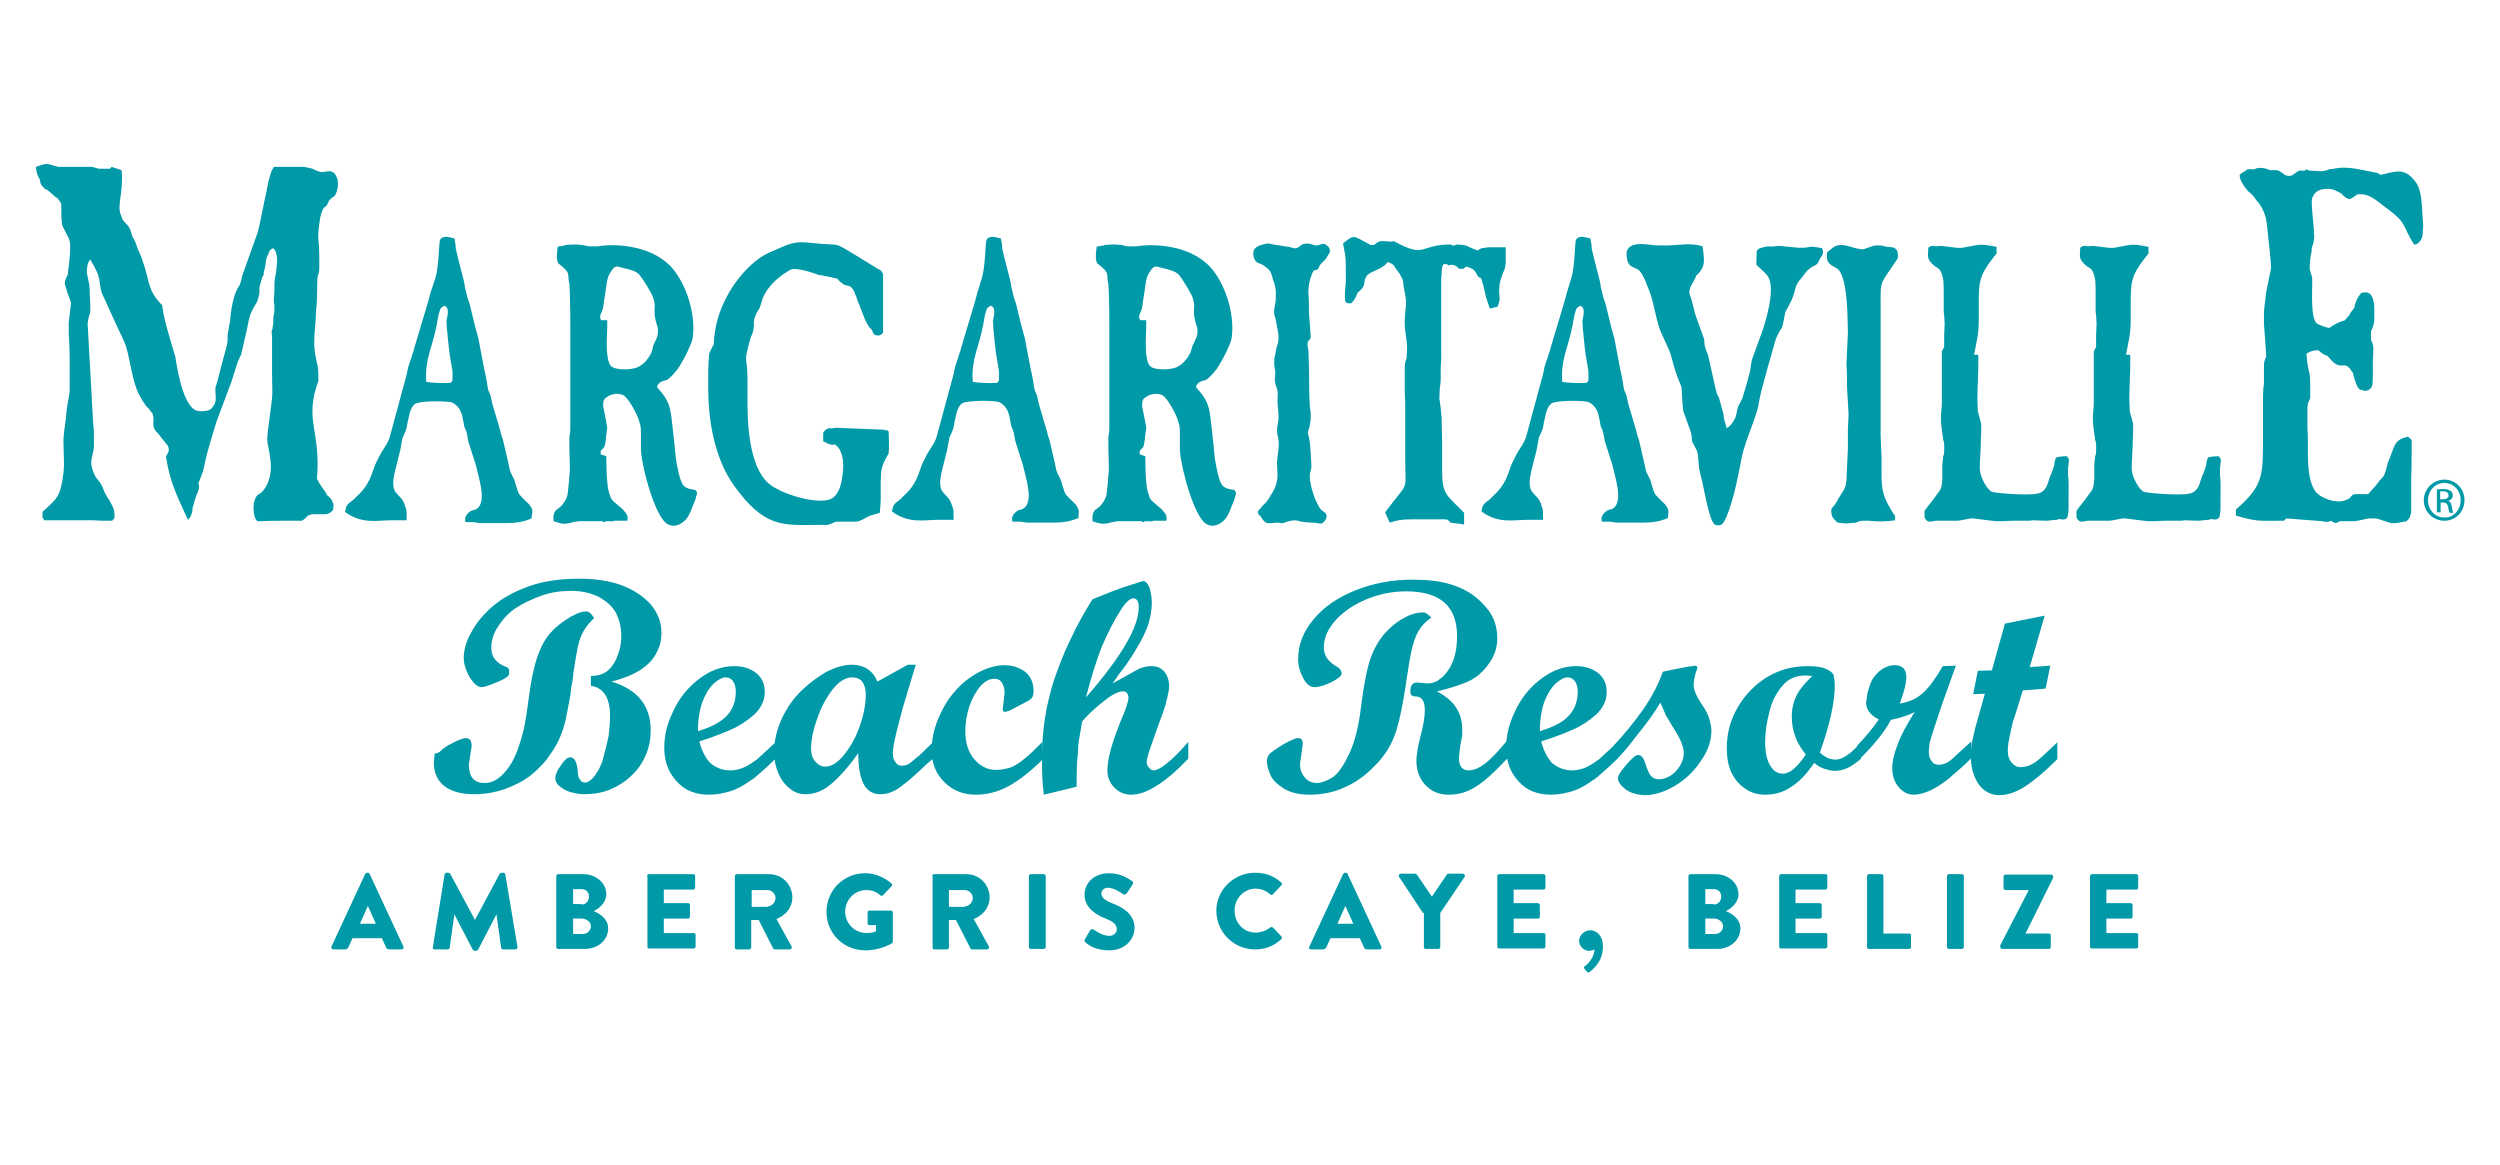 <?xml version="1.0" encoding="utf-8"?>
<!-- Generator: Adobe Illustrator 26.5.0, SVG Export Plug-In . SVG Version: 6.00 Build 0)  -->
<svg version="1.1" id="Layer_1" xmlns="http://www.w3.org/2000/svg" xmlns:xlink="http://www.w3.org/1999/xlink" x="0px" y="0px"
	 viewBox="0 0 534.8 249.3" style="enable-background:new 0 0 534.8 249.3;" xml:space="preserve">
<style type="text/css">
	.st0{fill:#0099A8;}
</style>
<g>
	<path class="st0" d="M94.2,160.7c0.4-0.4,0.7-0.6,0.8-0.7c0.6-0.4,1.3-0.8,1.9-1.1c1.3-0.7,2.3-1,2.8-1c0.8,0,1.2,0.6,1.2,1.7
		l-0.3,1.9l-0.3,2.1c0,2.6,1.1,3.9,3.4,3.9c1.5,0,2.8-0.7,4.1-2.1c1.3-1.4,2.4-3.3,3.2-5.8c0.9-2.5,1.5-5.4,1.9-8.7
		c0.5-3.8,0.9-6.3,1.3-7.7c0.4-1.9,1-3.5,1.6-4.8c0.6-1.3,1.4-2.5,2.5-3.6c0.6-0.6,1.3-1.2,2.3-1.9c0.1-0.1,0.3-0.2,0.6-0.4
		c0.3-0.2,0.5-0.3,0.6-0.4l0.5-0.3c0.5-0.2,0.8-0.3,0.8-0.4c0.9-0.4,1.6-0.6,2.3-0.6c0.6,0,1.1,0.5,1.7,1.4
		c-0.9,0.9-1.6,1.7-2.2,2.7c-0.5,0.9-1,2-1.3,3.5c-0.3,1.5-0.6,3.3-0.9,5.3c-0.1,1.3-0.3,2.4-0.5,3.4c-0.1,1.1-0.2,1.8-0.3,2.3
		c-0.2,1.1-0.5,2.6-0.9,4.6c-0.6,2.6-1.6,5-3.1,7.1c-1.2,1.9-2.7,3.4-4.3,4.7c-1.6,1.3-3.5,2.2-5.6,3c-2.1,0.7-4.2,1.1-6.5,1.1
		c-2.8,0-4.9-0.6-6.4-1.7c-1.5-1.2-2.3-2.8-2.3-5.1l0.2-1.9C93.7,161.1,94,160.9,94.2,160.7z M126.4,144.6c1.1,0,2.1-0.2,3-0.7
		c1-0.6,1.9-1.7,2.5-3.1c0.6-1.4,1-2.9,1-4.7c0-1.9-0.4-3.6-1.2-5.1c-0.8-1.4-2.1-2.5-3.8-3.4c-1.7-0.8-3.6-1.2-5.7-1.2
		c-2.2,0-4.3,0.3-6.3,1c-2,0.7-3.9,1.6-5.6,2.7c-1.6,1.1-2.8,2.4-3.8,4c-1,1.5-1.4,3-1.4,4.5c0,1.9,1,3.2,3,4
		c0.3,0.1,0.5,0.2,0.6,0.3c0,0.1,0.1,0.2,0.2,0.3v1c0,0.4-0.8,1-2.5,1.7c-1.7,0.7-2.8,1.1-3.4,1.1c-0.5,0-1.1-0.3-1.7-1
		c-0.6-0.7-1.1-1.5-1.5-2.5c-0.4-1-0.6-1.9-0.6-2.7c0-1.7,0.5-3.6,1.6-5.5c1-1.9,2.5-3.8,4.6-5.6c2.1-1.8,4.7-3.2,7.8-4.3
		c3.1-1.1,6.6-1.6,10.8-1.6c3.5,0,6.5,0.5,9,1.4c2.6,1,4.7,2.4,6.2,4.1c1.5,1.8,2.3,3.8,2.3,6.1c0,1.5-0.3,2.8-1,4.1
		c-0.6,1.3-1.6,2.5-3.2,3.6c-1.6,1.1-3.7,2-6.5,2.7c5.6,1.7,8.4,5.2,8.4,10.4c0,1.8-0.3,3.5-1,5.2c-0.7,1.7-1.7,3.2-3.1,4.5
		c-1.3,1.3-2.8,2.2-4.6,3c-1.7,0.7-3.5,1-5.6,1c-1,0-1.9-0.2-3-0.5c-1-0.3-1.7-0.8-2.3-1.3c-0.6-0.5-0.8-1.1-0.8-1.7
		c0-0.7,0.4-1.6,1.2-2.7c0.7-1.1,1.4-1.7,2-1.7c0.9,0,1.4,1,1.6,3c0,0.9,0.2,1.5,0.5,1.8c0.2,0.4,0.6,0.6,1,0.6
		c0.7,0,1.4-0.5,2.1-1.4c0.3-0.5,0.7-1,1-1.6c0.1-0.3,0.4-0.8,0.7-1.7c0.1-0.2,0.1-0.3,0.1-0.4c0.5-1.8,0.9-3.4,1.2-4.9
		c0.2-1.6,0.3-3.1,0.3-4.3c0-3.8-1.4-6-4.1-6.4L126.4,144.6z"/>
	<path class="st0" d="M165.9,162.3c-1.3,1.3-2.3,2.2-2.9,2.7c-1.1,1-1.9,1.7-2.5,2c-1.5,1.1-3,1.9-4.4,2.3c-1,0.3-1.7,0.4-2.1,0.5
		c-0.7,0.1-1.5,0.2-2.3,0.2c-2.9,0-5.2-0.9-6.9-2.8c-1.8-1.9-2.7-4.3-2.7-7.2c0-2.2,0.4-4.3,1.3-6.5c0.9-2.2,2-4.1,3.4-5.7
		c1.4-1.6,3-2.9,4.8-3.9c1.7-0.9,3.6-1.4,5.5-1.4c1.9,0,3.4,0.5,4.7,1.5c1.2,1,1.8,2.3,1.8,4c0,1.9-0.8,3.5-2.3,4.9
		c-1.6,1.4-3.3,2.5-5,3.2c-1.6,0.7-3.8,1.6-6.7,2.5c0.5,2,1.3,3.5,2.3,4.6c1.2,1,2.6,1.6,4.3,1.6c1,0,2-0.2,3.1-0.7
		c1-0.5,1.9-1.1,2.7-1.7l3.9-3.6V162.3z M155.4,153.2c1.3-1.3,2-3.1,2-5.2c0-1-0.2-1.7-0.6-2.3c-0.4-0.5-0.9-0.8-1.6-0.8
		c-0.7,0-1.6,0.5-2.6,1.4c-1,1-1.8,2.4-2.4,4c-0.6,1.8-0.9,3.8-0.9,6.1C152,155.6,154,154.6,155.4,153.2z"/>
	<path class="st0" d="M199.6,162.3c-0.4,0.3-0.8,0.7-1.2,1c-1.3,1.2-2.2,2.1-2.8,2.6c-0.6,0.5-1.3,1.2-2.3,1.9l-0.6,0.5
		c-1.5,1.1-2.9,1.6-4.4,1.6c-3.2,0-4.7-2.9-4.7-8.8c-2.1,3-4.1,5.2-5.9,6.7s-3.6,2.1-5.4,2.1c-1.3,0-2.4-0.4-3.3-1.2
		c-1.1-0.8-1.9-1.9-2.5-3.3c-0.6-1.4-0.9-2.9-0.9-4.5c0-2.5,0.6-4.9,1.7-7.3c1.1-2.3,2.5-4.3,4.3-6c1.8-1.7,3.6-3,5.4-4
		c1.9-0.9,3.6-1.4,5.2-1.4c2.6,0,4.5,1.2,5.5,3.6l6.5-3.6h1.7l-2.8,9.3l-1.4,5.4c-0.5,2.1-0.7,3.5-0.7,4.2c0,0.9,0.2,1.5,0.6,2
		c0.3,0.5,0.8,0.7,1.4,0.7c0.8,0,1.5-0.3,2.2-1c0.3-0.3,0.9-0.7,1.6-1.3c0-0.1,0.2-0.2,0.3-0.3c0.5-0.5,1.4-1.4,2.8-2.7V162.3z
		 M178.1,147.5c-1.4,1.8-2.5,3.9-3.3,6.3c-0.9,2.5-1.3,4.6-1.3,6.4c0,1.1,0.3,2,0.9,2.7c0.6,0.7,1.3,1.1,2.1,1.1
		c1.4,0,2.8-0.9,4.2-2.7c1.4-1.8,2.5-3.8,3.3-6.2c0.8-2.3,1.2-4.5,1.2-6.5c0-1.1-0.2-2-0.7-2.7c-0.5-0.7-1.3-1-2.2-1
		C180.9,144.9,179.4,145.8,178.1,147.5z"/>
	<path class="st0" d="M223.2,162.3c-2.6,2.6-5.1,4.6-7.5,5.9c-2.2,1.2-4.6,1.8-6.9,1.8c-2.8,0-5-0.9-6.8-2.7c-1.8-1.8-2.7-4-2.7-6.8
		c0-2.1,0.4-4.2,1.3-6.5c0.9-2.2,2-4.2,3.5-5.9c1.4-1.7,3.1-3.1,5.1-4.2c1.9-1,3.8-1.6,5.6-1.6c1.8,0,3.3,0.5,4.6,1.5
		c1.2,1,1.7,2.4,1.7,4.1c0,0.5-0.1,1-0.3,1.3c-0.3,0.4-0.7,0.7-1.2,0.9L216,152l-1,0.3c-0.3,0-0.5-0.2-0.5-0.6l0.2-1.7l0.2-1.7
		c0-0.9-0.2-1.7-0.6-2.3c-0.4-0.6-0.9-0.8-1.6-0.8c-1,0-2,0.5-3,1.6c-0.9,1.1-1.7,2.5-2.3,4.2c-0.6,1.8-0.9,3.6-0.9,5.4
		c0,2.5,0.6,4.4,1.9,6c1.3,1.5,2.8,2.3,4.7,2.3c1,0,2-0.2,3-0.5c0.9-0.3,2-1,3.3-2.1c0.8-0.6,2-1.8,3.6-3.4V162.3z"/>
	<path class="st0" d="M223.3,170c-0.3-2.2-0.4-4.6-0.4-7.2c0-3.4,0.2-6.3,0.6-8.9c0.2-1.2,0.4-2.6,0.8-4.1c0.4-1.8,0.8-3.2,1.1-4.1
		c0.4-1.2,0.9-2.5,1.5-4.1c0.7-1.8,1.3-3.2,1.9-4.4c1.4-3,3-6,4.9-9c2.9-1.2,5.2-2.1,7-2.7l3.8-1.2c0.6,0,1,0.5,1.4,1.4
		c0.3,1,0.5,2.1,0.5,3.3c0,1.5-0.3,3-0.8,4.7c-0.6,1.7-1.5,3.5-2.7,5.4c-0.7,1.2-1.6,2.6-2.8,4.2c-0.3,0.3-1,1.3-2.1,2.9l5.6-3.1
		c0.9-0.4,1.8-0.6,2.8-0.6c1.1,0,2,0.4,2.7,1.2c0.6,0.8,1,1.8,1,3c0,0.6-0.1,1.3-0.3,2.1c0,0.2-0.1,0.5-0.3,1.1c0,0.4-0.1,0.7-0.2,1
		c-0.2,0.5-0.4,1.1-0.6,1.9l-0.1,0.1l-1.4,3.9l-1.4,4c-0.3,1-0.5,1.7-0.5,2.2c0,0.5,0.2,0.9,0.5,1.2c0.3,0.4,0.6,0.6,1,0.6
		c0.6,0,1.6-0.5,2.8-1.5c1.3-1,2.8-2.5,4.6-4.6v3.6c-2.5,2.6-4.8,4.6-6.8,5.8c-2,1.3-3.8,1.9-5.5,1.9c-1.3,0-2.5-0.5-3.5-1.5
		c-1-1-1.5-2.2-1.5-3.7c0-2.5,1-6,2.9-10.7c1-2.3,1.6-4,1.6-4.9c0-0.3-0.1-0.6-0.3-0.9c-0.2-0.3-0.5-0.4-0.9-0.4
		c-0.9,0-2.2,0.6-3.8,1.9c-1.5,1.1-3.2,2.6-4.9,4.5c-0.2,1.2-0.4,2.4-0.6,3.5c-0.2,1-0.3,2-0.3,3.1c-0.2,1.6-0.3,4-0.3,7.4
		L223.3,170z M243.6,129.9c0-0.6-0.1-1.1-0.3-1.4c-0.2-0.3-0.4-0.5-0.8-0.5c-0.8,0-1.8,0.9-2.8,2.6c-1.2,1.8-2.5,4.3-3.9,7.5
		c-1.3,3.2-2.4,6.9-3.5,11.1C239.9,140.5,243.6,134.1,243.6,129.9z"/>
	<path class="st0" d="M303.5,134.9c-0.6,1-1.1,2.3-1.5,4.1c-0.2,1-0.5,2.2-0.7,3.8c-0.3,1.8-0.5,3.1-0.6,3.9c-0.6,3.8-1.2,7-2,9.6
		c-0.9,2.8-2.4,5.4-4.7,7.6c-1.9,2-4,3.5-6.3,4.5c-2.3,1.1-4.9,1.6-7.6,1.6c-2.3,0-4.2-0.5-5.6-1.4c-1.4-0.9-2.4-1.9-2.8-3
		c-0.5-1.2-0.7-2.1-0.7-2.8c0-0.5,0.2-1,0.5-1.4c0.3-0.4,1.3-1.1,2.9-2.1c1.6-0.9,2.7-1.4,3.3-1.4c0.7,0,1,0.4,1,1.2l-0.3,2.2
		l-0.3,2.1c0,1.3,0.4,2.2,1.1,3s1.6,1.1,2.5,1.1c0.9,0,2-0.4,3.2-1.1c1.2-0.7,2.4-2.4,3.6-4.9c1.3-2.6,2.2-6.2,2.7-10.7
		c0.6-4.7,1.3-8.1,2.1-10.3c0.9-2.3,2.1-4.3,3.8-5.9c1-1,2.2-1.9,3.6-2.6c1.3-0.7,2.6-1,3.8-1c0.4,0,1,0.4,1.7,1.1
		C304.9,133,304.1,133.9,303.5,134.9z M322.4,162.3c-2.6,2.8-4.8,4.8-6.7,6c-1.9,1.2-3.8,1.7-5.8,1.7c-2.1,0-3.7-0.7-5-2.1
		c-1.3-1.4-1.9-3.1-1.9-5.2c0-1.2,0.3-3,0.9-5.3c0.6-2.3,0.9-4.1,0.9-5.4c0-2-0.6-3-1.9-3c-0.5,0-0.8-0.2-1-0.3
		c-0.1-0.1-0.2-0.4-0.2-0.8c0-1.3,0.5-1.9,1.5-1.9l1.1,0.1l0.9,0.1c0.8,0,1.3-0.1,1.7-0.3c0.5-0.2,0.8-0.3,0.9-0.5
		c0.2-0.1,0.4-0.3,0.8-0.6c0.1-0.1,0.2-0.2,0.3-0.3c1.9-2,2.8-4.8,2.8-8.4c0-6.4-3.6-9.6-10.9-9.6c-3,0-5.8,0.6-8.5,1.7
		c-2.8,1.2-5,2.7-6.6,4.5c-1.7,1.9-2.5,3.8-2.5,5.8c0,1.7,0.9,3,2.6,4c0.8,0.4,1.2,1,1.2,1.6c0,0.5-0.8,1.1-2.3,1.9
		c-1.6,0.7-2.7,1-3.4,1c-1,0-1.8-0.6-2.5-1.9c-0.7-1.3-1.1-2.6-1.1-4.1c0-3.1,1.1-5.9,3.3-8.5c2.2-2.7,5.2-4.7,8.9-6.2
		c3.8-1.5,7.8-2.3,12.2-2.3c3.2,0,6,0.3,8.2,1c2.3,0.7,4.2,1.7,5.7,3c1.5,1.3,2.6,2.6,3.3,4s1,3,1,4.6c0,1.4-0.3,2.7-1,4.1
		c-0.7,1.3-1.7,2.6-3,3.7c-1,0.8-2.1,1.4-3.3,1.8c-1.2,0.5-3.1,1.1-5.6,1.7c1.9,1,3.3,2.2,4.1,3.5c0.9,1.3,1.3,2.9,1.3,4.7
		c0,0.9,0,1.5-0.1,1.7c-0.1,0.8-0.3,1.5-0.4,2.3l-0.2,2c0,1.8,0.7,2.7,2.1,2.7c1.2,0,2.4-0.6,3.8-1.7c1.2-1,2.7-2.6,4.5-4.8V162.3z"
		/>
	<path class="st0" d="M346,162.3c-1.3,1.3-2.3,2.2-2.9,2.7c-1.1,1-1.9,1.7-2.5,2c-1.5,1.1-3,1.9-4.4,2.3c-1,0.3-1.7,0.4-2.1,0.5
		c-0.7,0.1-1.5,0.2-2.3,0.2c-2.9,0-5.2-0.9-6.9-2.8c-1.8-1.9-2.7-4.3-2.7-7.2c0-2.2,0.4-4.3,1.3-6.5c0.9-2.2,2-4.1,3.4-5.7
		c1.4-1.6,3-2.9,4.8-3.9c1.7-0.9,3.6-1.4,5.5-1.4c1.9,0,3.4,0.5,4.7,1.5c1.2,1,1.8,2.3,1.8,4c0,1.9-0.8,3.5-2.3,4.9
		c-1.6,1.4-3.3,2.5-5,3.2c-1.6,0.7-3.8,1.6-6.7,2.5c0.5,2,1.3,3.5,2.3,4.6c1.2,1,2.6,1.6,4.3,1.6c1,0,2-0.2,3.1-0.7
		c1-0.5,1.9-1.1,2.7-1.7l3.9-3.6V162.3z M335.5,153.2c1.3-1.3,2-3.1,2-5.2c0-1-0.2-1.7-0.6-2.3c-0.4-0.5-0.9-0.8-1.6-0.8
		c-0.7,0-1.6,0.5-2.6,1.4c-1,1-1.8,2.4-2.4,4c-0.6,1.8-0.9,3.8-0.9,6.1C332.1,155.6,334.2,154.6,335.5,153.2z"/>
	<path class="st0" d="M345.3,159.4c2.2-2.4,4.3-4.9,6.1-7.5c2-2.8,3.4-5.6,4.3-8.2l2.3-0.5l3.2-0.6l1.6-0.2l0.3,0.3
		c0,0.3-0.1,0.7-0.3,1c-0.3,1.1-0.5,2.1-0.5,2.8c0,1.1,0.6,2.4,1.7,4.1c0.8,1.2,1.4,2.2,1.6,3c0.3,1,0.5,1.9,0.5,2.7
		c0,2.1-0.7,4.3-2.2,6.4c-1.4,2.2-3.3,4-5.6,5.4c-2.2,1.3-4.4,2-6.5,2c-0.9,0-1.7-0.2-2.7-0.5c-0.8-0.3-1.5-0.8-2.1-1.4
		c-0.6-0.6-0.9-1.2-0.9-1.7c0-0.6,0.6-1.5,1.8-2.9c1.2-1.4,2-2.1,2.5-2.1c0.7,0,1.2,0.6,1.6,1.9c0.4,1.3,0.8,2.2,1.2,2.6
		c0.5,0.5,1,0.7,1.7,0.7c0.9,0,1.7-0.3,2.5-0.8c0.8-0.5,1.4-1.2,2-2.1c0.5-0.9,0.8-1.8,0.8-2.7c0-1.3-0.7-3-2.1-5.2l-1.7-2.8
		l-1.2-2.8c-0.6,1-1.3,2-2.1,3.2c-0.6,0.8-1.3,1.8-2.3,3c-0.7,0.9-1.4,1.8-2.1,2.7c-1,1.3-2,2.3-2.8,3.2h-0.7V159.4z"/>
	<path class="st0" d="M398.1,162.3c-1.9,1.7-3.7,2.6-5.5,2.6c-0.3,0-0.6,0-1-0.1h-0.1c-0.4-0.1-0.8-0.2-1.1-0.3
		c-0.7-0.2-1.5-0.6-2.3-1.3c-1.5,2.2-3.1,4-4.9,5.1c-1.7,1.2-3.6,1.7-5.6,1.7c-1.6,0-3-0.4-4.3-1.3c-1.3-0.9-2.2-2-2.9-3.4
		c-0.7-1.5-1-3.2-1-5.3c0-3.2,0.8-6.1,2.4-8.8c1.6-2.7,3.8-4.9,6.3-6.4c2.7-1.6,5.5-2.3,8.6-2.3c1.8,0,3.1,0.2,3.9,0.6
		c0.9,0.4,1.4,0.8,1.6,1.2c0.1,0.2,0.1,0.4,0.1,0.6c0,0.2,0.1,0.3,0.1,0.4c0,0.1,0.1,0.5,0.1,1.2c0,3.8-1.1,8.6-3.2,14.5
		c1.1,1,2.2,1.5,3.4,1.5c1.4,0,3.2-1.2,5.4-3.7V162.3z M383.3,153.3c0-1.8,0.4-3.3,1.1-4.7c0.7-1.3,1.8-2.6,3.3-4l-1.4-0.1
		c-2.1,0-3.8,0.7-5,2.2c-1.3,1.5-2.3,3.4-2.8,5.6c-0.6,2.3-0.9,4.5-0.9,6.5c0,2.2,0.4,3.9,1.1,5c0.7,1.2,1.6,1.7,2.7,1.7
		c1.5,0,3.1-1.4,4.9-4.1C384.3,159,383.3,156.3,383.3,153.3z"/>
	<path class="st0" d="M397.4,159.4c1.8-1.9,3.3-3.7,4.5-5.5c-1.8-0.9-2.7-2.1-2.7-3.6l0.3-2.1c0.3-1.1,0.6-2,1-2.8
		c0.5-0.8,1.1-1.5,1.9-2.1c0.9-0.6,1.8-1,2.9-1c1.6,0,2.5,0.8,2.5,2.5c0,1.4-0.5,3.3-1.4,5.7c1.9-0.3,3.6-1,5-2.3
		c1.3-1.2,2.7-3.1,4.2-5.7l2.8-0.1l-2.9,8.1l-1.7,5.1l-1,3.2l-0.2,1.9c0,1,0.2,1.6,0.6,2.1c0.4,0.6,0.9,0.8,1.6,0.8
		c0.4,0,0.8-0.1,1.4-0.3c0.5-0.2,1.2-0.7,2-1.5l3.5-3.2v3.6c-1.9,1.9-3.6,3.3-5,4.5c-1.4,1.1-2.7,1.9-4,2.5
		c-1.2,0.5-2.3,0.8-3.3,0.8c-1.3,0-2.4-0.6-3.3-1.7c-0.9-1.1-1.3-2.4-1.3-4c0-1.5,0.4-3.2,1.2-5.2c0.7-1.9,1.9-4.1,3.6-6.8
		c-1.5,0.8-3.2,1.3-5.1,1.7c-1.3,2.5-3.5,5.2-6.5,8.2h-0.7V159.4z"/>
	<path class="st0" d="M428.9,133.4l8.5-1.7l-3.2,11l4.4-0.3l-1,4.9l-4.9,0.4l-1.1,3.6c-0.2,0.5-0.4,1.4-0.8,2.5l-0.1,0.2
		c-0.3,1.4-0.6,2.3-0.6,2.7c-0.4,1.6-0.6,2.9-0.6,4c0,1,0.3,1.8,0.8,2.4c0.5,0.6,1.1,1,1.9,1c1.2,0,2.3-0.4,3.4-1.2
		c0.8-0.6,2.3-2,4.5-4.1v3.6c-2.7,2.7-5.1,4.7-7,5.9c-1.9,1.2-3.7,1.8-5.4,1.8c-1.8,0-3.3-0.8-4.4-2.3c-1.1-1.6-1.7-3.6-1.7-6
		c0-1.6,0.2-3,0.5-4.2c0.1-0.5,0.3-1.2,0.5-2.1l0.2-0.7c0.2-0.7,0.4-1.4,0.6-2.1l1.2-4.3l-2.5,0.1l1-5l3-0.1L428.9,133.4z"/>
</g>
<g>
	<g>
		<path class="st0" d="M23.9,35.7l2.1,0.7c0.5,4.8-1.1,7.5-0.1,9.7c0.3,1.1,0.6,1.2,1.5,2.2c0.8,1.2,0.5,1.3,1,2.5
			c0.4,0.4,0.9,1.9,1.1,2.5c0.4,0.9,0.7,1.5,1,2.5c1.6,4.3,0.9,6.2,4.2,9.5c0.3,2.8,1.4,6.2,2.2,9l0.6,2c0.2,1,1.3,10,4.4,11.5
			c0.6,0.3,2.7,0.2,3.2-0.3c1.7-1.6,0.8-2.9,1-4.7c0.2-0.4,0.5-1.5,1.3-4.7l0.8-3c0.5-1.8,0.5-1.6,0.5-3.5l0.5-2.8
			c0.2-2.2,0.4-3.6,0.9-5.3c0.2-0.7,0.5-1.5,1.2-2.6c0.3-0.6,0.4-1.8,0.8-2.7l3.1-8.7c0.5-1.9,1.2-6,1.7-8l0.5-2.6
			c0.4-1.3,0.5-2.2,1.2-3.2h5h1.5l1.8,0.4c0.5,0.3,1.2,0.6,1.8,0.7c1.1,0.1,2.6-1,3.4,1.3c0.4,0.9,0.2,2.8-0.5,3.8
			c-0.4,0.3-0.8,0.5-1.2,1c-0.2,0.4-0.4,1.2-1.1,1.5c-0.4,0.6-0.8,1.6-1,3.5c-0.5,3.7,0,3,0,7v2.2c0,0.9,0,1-0.4,2.2
			c0,1.6-0.1,3.1-0.1,4.7c0,0.3-0.1,2-0.2,2.5c0,3-0.7,6.2-0.2,9.1c0,0,0.4,2,0.4,2.1c0.2,0.4,0.3,1.8,0.3,2.2v1.6
			c-3.1,8.5,0.6,10.6-0.3,20.9c0.7,1.4,0.7,1.2,1.9,3c0.5,1,0.4,0.5,0.9,1.1c0.5,0.6,0.3,0.3,0.6,1c0.2,0.7,0.1,0.3,0.1,1.4
			c-0.2,0.6-1.1,1.1-1.6,1.1h-1.8h-1.1c-1.4,0.3-0.8,0.5-2.2,1.4c-4.3,0,0,0-4.3,0c-2.8,0-1,0-5.2,0.1c-1-0.7-0.9-3.1-0.8-3.9
			c0.7-2.6,1.1-1.2,2.4-3.2c1.1-1.6,1.5-4.1,1.1-6.4c-0.5-3.8-0.9-2.7-0.4-6.6l0.7-5.3c0.3-2.2,0.1-2.8,0.1-6.7v-7.3
			c0-0.2-0.1-0.9-0.1-1.3c0.3-0.5,0.1-0.4,0.3-1.2c0.2-1.2-0.1-1.5,0.3-2.8v-1.5c-0.3-1.3,0-1.9,0-3.1v-1.7c0.2-2.3,0.4-1.4,0.5-3.7
			c0.1-0.4,0.3-3-0.8-3.7c-0.9,0.4-0.7,0.7-1.3,1.9c-0.4,1.4-0.2,1.3-0.5,2.6c-0.2,0.6-0.2,0.5-0.2,1.2c-0.1,0.1-0.3,0.4-0.5,1.2
			c-0.1,0.3-0.3,1-0.4,1.4c0,0.2,0,0.9,0,1.2c-0.5,2.8-0.7,1.7-2,4.8c-0.3,1-0.8,3.8-1.1,4.9l-0.8,3.5l-0.7,1.5c0,0-1,3-1.4,4.4
			l-3.2,8.5c-0.1,0.4-1.5,4.9-2,6.8l-0.9,3.9c-0.4,1-0.6,1.6-1,2.6C43,104,42,106,42,106c-0.4,1.1-0.5,1.8-0.8,2.6
			c0,0.7-0.2,1.9-1,2.6c-2.3-5.1-3.8-7.8-4.7-13.5l0.6-1.2c0-0.6,0.1-0.9-0.8-1.9c0,0-1.4-1.7-1.5-1.9c-0.7-0.6-1-1.2-1-2
			c0-1.3,0.2-0.9-0.2-2.3c-0.1,0-0.7-1-1.4-1.6c-0.8-1.2-1.1-1.7-1.4-2.3c-0.3-0.5-1-2.1-1.5-4.5l-0.9-4.2c-0.6-2.8-1.4-3.7-3.2-7.8
			l-1.9-4.2c-0.8-1.5-0.8-2.3-1.1-4.2c-0.3-1.3-0.6-1.8-1.9-4.1c-0.8,0.9-0.8,2.8-0.6,3.5c0.4,1.9,0.5,1.9,0.5,3.8
			c0,0.9,0.2,2.8,0.1,3.6c0,1-0.2,0.6-0.4,1.8c-0.2,1.2-0.2,1-0.1,2l1.1,19.9c0.2,2.3,0.2,2,0.2,5.3c-0.2,2.6-1.2,3.1,0,5.9
			c0.6,1.4,1.1,1.4,1.8,2.8c0.2,0.6,0.7,1.9,1.5,2.9c0.9,1.8,1.1,1.8,1.1,3.8l-0.5,0.6c-0.5,0-1.5,0-2.1,0c-0.5,0-1.4-0.1-2.1-0.1
			h-6.1c-0.5,0-1.1,0-1.6,0H9.5l-0.4-0.6v-1.2c3.1-2.9,3.8-3,4.5-8.5c0.2-1.9,0-3.4,0-5.7c-0.1-2.2,0.2-3.4,0.5-5.8
			c0.2-3.1,0.8-5,0.8-5.9c0-4.1,0.1-8.2-0.2-12.3L14.7,69l0.5-4.2c-0.4-1.4-0.7-1.7-1-3c-0.5-1.3-0.5-1.4,0.3-3.1
			c0.2-1.6,0.6-4.6,0.5-6.2c0-0.5-0.1-1.4-0.6-2.1l-1.1-2.2c-0.2-1-0.2-3.5-0.2-4.6c-0.2-0.4-0.2-0.4-0.8-1.2c-1-0.5-1.7-1.7-2.7-2
			c-0.2-0.3-0.6-0.5-0.9-1.1c-0.1-0.5-0.2-1-0.4-1.3c-0.1-0.1-0.6-1.2-0.6-2.3c2.8-1.1,2.4-0.5,4.9,0h5.4h1.6c0.5,0,1.1,0.4,1.8,0.4
			h2.1L23.9,35.7z"/>
		<path class="st0" d="M113.2,107.9c-0.3-0.3-2-1.9-2.2-2.3c-0.4-0.7-0.8-2.7-1.1-3.2c-0.9-1.9-0.7-1.1-1.1-3.1l-1.2-5.2
			c-0.1-0.3-0.5-1.3-0.5-1.7l-1.6-5.4c-0.2-0.7-0.4-1.4-0.5-2.2c-0.4-1.1-0.6-1.2-0.7-2.1c-0.2-1.5-0.5-2.8-0.8-4.2l-1.1-5.8
			c-0.1-0.6-0.7-2.5-0.8-3l-1-4.1c-0.1-0.7-0.5-1.5-0.6-1.9l-0.6-2.5c0-0.4-0.1-0.7-0.2-1.2l-1.2-4.7l-0.5-2.1
			c0-0.7-0.2-1.8-0.3-2.2c-0.7-0.1-2.3-0.8-3,0.2c-0.4,0.5-0.2,5.5-1.1,8.4L92.3,62c-0.1,0.2-0.3,1-0.7,2.5l-2.9,9.7
			c-0.2,0.7-0.2,0.9-0.5,1.6l-0.1,0.4l-0.8,2.4l-0.3,1.5l-3.6,13.3c-0.4,1.5-1.5,2.7-2.2,4.1c-1.3,2.6-0.8,1.5-1.7,4l-0.5,1.2
			c-0.8,1.6-1.6,2.5-2.8,3.6c-0.4,0.5-1.1,1-1.5,1.3c-0.8,0.7-0.7,1.2-0.9,1.9c3.6,2.7,7,1.8,9.8,1.8c3.4,0,0,0,3.4,0
			c-0.1-1.8,0.2-1.7-0.5-3.5c-0.4-1.2-1.3-1.7-2-2.7c-1-1.9,0.2-4.8,1.1-8.7l0.5-2.7c0.5-1.2,0.5-1,0.8-1.9c0.2-0.6,0.2-1.3,0.4-1.9
			c0.4-2,0.7-2.9,1.5-3.5c0.9-0.7,7.4-0.7,8.1-0.2c1.6,0.9,1.9,2.3,2.2,3.8l0.2,1.2c0.7,1.7,0.4,0.7,0.9,3.3l1.6,5
			c0.8,3.4,1.9,6.7,0.8,8.7c-0.7,1.1-1.5,0.8-2,1.2c-1,0.7-1.3,1.5-1,2.3h1.6c0.5,0,1.1,0.2,1.6,0.2h5.5c1.8,0,3.6-0.2,5.4-1
			C113.8,109.3,114.3,109.4,113.2,107.9z M96.8,81.4l-0.4,0.5c-0.1,0-2.5,0.2-5.2-0.2c-0.4-4.7,1.3-7.4,2.2-12.1l0.4-2.2
			c0.4-1.2,0.2-1.5,1.3-2c0.6,0.3,0.7,0.7,0.7,1.5c0,0.4-0.2,1.2-0.3,1.8c0,0.6,0.2,2.8,0.3,3.6c0.4,4,0.3,2.9,1,7.1V81.4z"/>
		<path class="st0" d="M148.7,104.8c-2.3-0.3-2.8-0.7-3.5-3.5c-0.6-2.7-0.7-3.6-0.9-6.1l-0.5-4.5c-0.4-3.8-0.7-5.1-3.2-7.8v-0.4
			c0.7-1.2,1.8-1,2.2-1.3c0.8-0.6,1.4-1.3,2.2-2.3c1.7-2.6,2.8-5.2,3.1-6.2c0.8-4.2-0.6-10.4-3.7-14.6c-4.1-5.6-12.6-6.1-16.6-5.4
			h-1.5c-1,0-0.9-0.2-1.8-0.3c-0.8-0.1-1.4-0.1-1.8-0.1c-0.5,0-1.1,0.1-1.7,0.1c-0.3,0.2-0.7,0.2-0.9,0.2c-0.4,0.2-0.4,0-0.8,0.2
			c-0.1,0.9-0.4,2.6,0.1,3.5l1.3,1.1c0.8,0.8,0.8,1,0.9,1.7c0,0.8,0.1,1.2,0.2,1.7c0,0.6,0.1,1.2,0.1,1.8c0.1,3.9,0.1,5.2,0.1,7
			v22.2c0,0.7-0.2,1.3-0.2,1.9v2.6l0.1,3.1v1.2c0,0.3-0.4,4.8-0.5,5.2c-0.2,1-0.7,1.7-1.4,2.5c-0.7,0.7-1.3,0.6-1.6,2v1.2
			c2.9,1,2.6,0.4,5.4,0h4.7c0.3-0.2,0.4,0.2,0.8,0.2c0.3-0.2,0.3-0.2,0.7-0.2c1,0,1.1,0.1,1.4-0.1h2.8c0.2-1-0.1-1.4-0.7-2.1
			c-0.4-0.5-0.7-0.7-1.3-1.2c-1.3-1.2-1.4-0.9-2-3c-0.5-1.8-0.5-7.1-0.5-7.5l-1.2-0.4v-0.7c0.2-0.4,0.6-0.5,0.8-1
			c0.2-0.3,0.4-2.5,0.4-2.6c0.1-0.3,0.1-0.9,0.2-1.2c0-0.7-0.9-4.7-0.9-4.9c0.1-1.4,0.1-1.4,1.2-2.1c1.2-0.7,2.9-0.5,3.5,0.1
			c0.8,0.7,2.5,3.5,3,5.2c0.5,1.5,0.4,1.8,0.4,5.2v1.2c0.4,4.6,3.1,13.9,5.5,15.6c1.2,0.8,2.5,0.5,3.6-0.4c0.9-0.7,1.4-1.7,2-3.4
			c0.2-0.4,0.7-1.6,0.7-1.9C149.1,105.6,149.3,105.3,148.7,104.8z M139.1,75.9c-0.8,1.4-1.7,2.2-2.8,2.7c-1.2,0.5-4.6,0.7-5.6-0.3
			c-1.3-1.4-0.8-6.7-0.8-8.2v-1.6h-1.3c-0.6-0.9,0.2-1.6,0.4-2.6c0.2-1,0.2-1.7,0.4-2.6c0.4-2.7,0.4-4,1.3-5.2
			c0.9-1.5,1.4-1.1,2.5-0.8c1.4,0.3,3,0.7,3.6,1.5c0.6,0.7,2.5,3.7,2.9,4.8c0.7,2.2,0.1,2.1,0.4,4.2c0.3,1.9,1,2.4,0.5,4.2
			c-0.1,0.4-0.8,1.7-0.9,2C139.7,74,139.6,75.1,139.1,75.9z"/>
		<path class="st0" d="M189,71c-0.4,0.7-1.1,1-1.9,0.6c-0.4-0.3-0.4-0.8-0.7-1.2c-0.5-0.4-0.4-0.3-0.8-1c-0.8-1.2-1.5-3.7-2.2-5.2
			c-0.1-0.6-0.5-1.2-0.6-1.7c-0.9-1.8-1.3-1.1-2.4-1.7c-0.3-0.2-1-0.8-1.3-1.2c-0.2,0-1-0.2-1.3-0.3l-2.7-0.5
			c-1.1-0.4-4.8-1.7-6-1.1c-1.6,0.9-4.5,2.8-5.9,6l-0.7,2.2c-0.3,0.4-0.9,1.4-1.1,2.2c-0.3,1.3,0,1-0.2,2.2c0,0.7-0.5,1.5-0.7,2.2
			c-1.6,5.9-0.6,3-0.6,8.8v4.5c0,4.2,0.2,13.8,4.5,17.6c2.6,2.3,10.9,4.8,13.6,3.2c1.6-1,2.1-3.4,2.3-5.5c0.2-1.8,0.1-4.2-1.1-5.5
			c-0.8-0.9-0.7-0.3-1.5-0.5c-1.1-0.3-0.6-0.3-1.6-0.7v-1.8c0.2-0.4,0.5-0.7,1.1-1c0.1,0,1.2,0.1,1.4-0.1l10.1,0.4
			c0.2,0,0.5,0,0.7,0.2c0.3-0.2,0.2-0.2,0.7,0.2c0.1,2.5,0.1,2.9,0,4.7c-1.7,3-1.6,3.2-1.7,6.4c0,2.8,0.1,3.6-0.2,6.3l-1.7,0.5
			c-1.2,0.3-2.3,1.4-3.5,1.4c-3.9,0,0,0-3.9,0c-0.7,0-1.5,0.7-2.3,0.7h-2.7c-6.6,0-10.7,0.6-17.2-8.6c-4.2-5.9-5.4-14.3-5.4-20.5v-3
			c0-0.7,0-1.7,0.1-3.2c0.1-0.5,0-1.2,0.2-1.6c0.7-1.4,0.7-1.5,0.9-1.7c0.2-9.7,7.2-17.5,11.5-19.5c5-2.2,5.5-2.7,9.7-2.2
			c6.5,0.7,3.8-0.6,9.8,3l2.6,1.6l1.3,0.8c0.6,0.4,0.8,0.2,1.3,1.2V71z"/>
		<path class="st0" d="M230.1,107.9c-0.3-0.3-2-1.9-2.2-2.3c-0.4-0.7-0.8-2.7-1.1-3.2c-0.9-1.9-0.7-1.1-1.1-3.1l-1.2-5.2
			c-0.1-0.3-0.5-1.3-0.5-1.7l-1.6-5.4c-0.2-0.7-0.4-1.4-0.5-2.2c-0.4-1.1-0.6-1.2-0.7-2.1c-0.2-1.5-0.5-2.8-0.8-4.2l-1.1-5.8
			c-0.1-0.6-0.7-2.5-0.8-3l-1-4.1c-0.1-0.7-0.5-1.5-0.6-1.9l-0.6-2.5c0-0.4-0.1-0.7-0.2-1.2l-1.2-4.7l-0.5-2.1
			c0-0.7-0.2-1.8-0.3-2.2c-0.7-0.1-2.3-0.8-3,0.2c-0.4,0.5-0.2,5.5-1.1,8.4l-0.7,2.3c-0.1,0.2-0.3,1-0.7,2.5l-2.9,9.7
			c-0.2,0.7-0.2,0.9-0.5,1.6l-0.1,0.4l-0.8,2.4l-0.3,1.5l-3.6,13.3c-0.4,1.5-1.5,2.7-2.2,4.1c-1.3,2.6-0.8,1.5-1.7,4l-0.5,1.2
			c-0.8,1.6-1.6,2.5-2.8,3.6c-0.4,0.5-1.1,1-1.5,1.3c-0.8,0.7-0.7,1.2-0.9,1.9c3.6,2.7,7,1.8,9.8,1.8c3.4,0,0,0,3.4,0
			c-0.1-1.8,0.2-1.7-0.5-3.5c-0.4-1.2-1.3-1.7-2-2.7c-1-1.9,0.2-4.8,1.1-8.7l0.5-2.7c0.5-1.2,0.5-1,0.8-1.9c0.2-0.6,0.2-1.3,0.4-1.9
			c0.4-2,0.7-2.9,1.5-3.5c0.9-0.7,7.4-0.7,8.1-0.2c1.6,0.9,1.9,2.3,2.2,3.8l0.2,1.2c0.7,1.7,0.4,0.7,0.9,3.3l1.6,5
			c0.8,3.4,1.9,6.7,0.8,8.7c-0.7,1.1-1.5,0.8-2,1.2c-1,0.7-1.3,1.5-1,2.3h1.6c0.5,0,1.1,0.2,1.6,0.2h5.5c1.8,0,3.6-0.2,5.4-1
			C230.7,109.3,231.1,109.4,230.1,107.9z M213.7,81.4l-0.4,0.5c-0.1,0-2.5,0.2-5.2-0.2c-0.4-4.7,1.3-7.4,2.2-12.1l0.4-2.2
			c0.4-1.2,0.2-1.5,1.3-2c0.6,0.3,0.7,0.7,0.7,1.5c0,0.4-0.2,1.2-0.3,1.8c0,0.6,0.2,2.8,0.3,3.6c0.4,4,0.3,2.9,1,7.1V81.4z"/>
		<path class="st0" d="M264,104.8c-2.3-0.3-2.8-0.7-3.5-3.5c-0.6-2.7-0.7-3.6-0.9-6.1l-0.5-4.5c-0.4-3.8-0.7-5.1-3.2-7.8v-0.4
			c0.7-1.2,1.8-1,2.2-1.3c0.8-0.6,1.4-1.3,2.2-2.3c1.7-2.6,2.8-5.2,3.1-6.2c0.8-4.2-0.6-10.4-3.7-14.6c-4.1-5.6-12.6-6.1-16.6-5.4
			h-1.5c-1,0-0.9-0.2-1.8-0.3c-0.8-0.1-1.4-0.1-1.8-0.1c-0.5,0-1.1,0.1-1.7,0.1c-0.3,0.2-0.7,0.2-0.9,0.2c-0.4,0.2-0.4,0-0.8,0.2
			c-0.1,0.9-0.4,2.6,0.1,3.5l1.3,1.1c0.8,0.8,0.8,1,0.9,1.7c0,0.8,0.1,1.2,0.2,1.7c0,0.6,0.1,1.2,0.1,1.8c0.1,3.9,0.1,5.2,0.1,7
			v22.2c0,0.7-0.2,1.3-0.2,1.9v2.6l0.1,3.1v1.2c0,0.3-0.4,4.8-0.5,5.2c-0.2,1-0.7,1.7-1.4,2.5c-0.7,0.7-1.3,0.6-1.6,2v1.2
			c2.9,1,2.6,0.4,5.4,0h4.7c0.3-0.2,0.4,0.2,0.8,0.2c0.3-0.2,0.3-0.2,0.7-0.2c1,0,1.1,0.1,1.4-0.1h2.8c0.2-1-0.1-1.4-0.7-2.1
			c-0.4-0.5-0.7-0.7-1.3-1.2c-1.3-1.2-1.4-0.9-2-3c-0.5-1.8-0.5-7.1-0.5-7.5l-1.2-0.4v-0.7c0.2-0.4,0.6-0.5,0.8-1
			c0.2-0.3,0.4-2.5,0.4-2.6c0.1-0.3,0.1-0.9,0.2-1.2c0-0.7-0.9-4.7-0.9-4.9c0.1-1.4,0.1-1.4,1.2-2.1c1.2-0.7,2.9-0.5,3.5,0.1
			c0.8,0.7,2.5,3.5,3,5.2c0.5,1.5,0.4,1.8,0.4,5.2v1.2c0.4,4.6,3.1,13.9,5.5,15.6c1.2,0.8,2.5,0.5,3.6-0.4c0.9-0.7,1.4-1.7,2-3.4
			c0.2-0.4,0.7-1.6,0.7-1.9C264.4,105.6,264.6,105.3,264,104.8z M254.4,75.9c-0.8,1.4-1.7,2.2-2.8,2.7c-1.2,0.5-4.6,0.7-5.6-0.3
			c-1.3-1.4-0.8-6.7-0.8-8.2v-1.6h-1.3c-0.6-0.9,0.2-1.6,0.4-2.6c0.2-1,0.2-1.7,0.4-2.6c0.4-2.7,0.4-4,1.3-5.2
			c0.9-1.5,1.4-1.1,2.5-0.8c1.4,0.3,3,0.7,3.7,1.5c0.6,0.7,2.5,3.7,2.9,4.8c0.7,2.2,0.1,2.1,0.4,4.2c0.3,1.9,1,2.4,0.5,4.2
			c-0.1,0.4-0.8,1.7-0.9,2C255,74,254.9,75.1,254.4,75.9z"/>
		<g>
			<path class="st0" d="M522.9,102.6L522.9,102.6c-2.4,0-4.4,2-4.4,4.4c0,2.5,2,4.4,4.4,4.4c2.4,0,4.3-1.9,4.3-4.4
				C527.2,104.5,525.3,102.6,522.9,102.6z M522.9,110.7c-2,0-3.5-1.6-3.5-3.7c0-2.1,1.6-3.7,3.5-3.7h0c2,0,3.5,1.7,3.5,3.7
				C526.4,109.1,524.8,110.8,522.9,110.7z"/>
			<path class="st0" d="M523.7,107.2L523.7,107.2c0.5-0.2,1-0.6,1-1.2c0-0.5-0.2-0.8-0.5-1c-0.3-0.2-0.8-0.4-1.5-0.4
				c-0.6,0-1,0.1-1.4,0.1v4.9h0.8v-2.1h0.5c0.6,0,0.9,0.2,1.1,0.9c0.1,0.6,0.2,1.1,0.3,1.3h0.8c-0.1-0.2-0.2-0.5-0.3-1.2
				C524.4,107.6,524.1,107.2,523.7,107.2z M522.6,106.8H522v-1.7c0.1,0,0.3,0,0.6,0c0.9,0,1.2,0.4,1.2,0.9
				C523.8,106.6,523.2,106.8,522.6,106.8z"/>
		</g>
		<path class="st0" d="M298.2,51.6c6.9,3.8,5.3,0.7,12.1,0.7l0.7,0.3l0.5-0.3c2.9,0.1,1.9,0.4,4.7,1.3c0.5-0.7,1.4-0.5,2.1-0.7
			c0,0,2,0,2.1,0h1.7v3.3c-0.2,1.9-0.3,1.2-0.9,3.1c-0.3,0.8-0.5,1.6-0.5,3.1c0,0.5,0.1,1,0.1,1.5c0,0.7-0.2,0.8-0.4,1.7l-1.7,0.4
			l-0.6-1.8c-0.4-1.1-0.5-2.1-0.8-3.2c-0.3-0.6-0.2-1.7-1-1.7c-0.6-0.8-0.4-1-1.2-1.7c-0.4-0.2-1.3-0.7-1.6-0.5l-0.4,0.4h-1
			c-0.5-0.7-1.6-1.1-2.2-0.7l-0.4-0.3h-0.7c-0.4,0.6-0.4,1.6-0.4,2.2c-0.1,0.4-0.1,1.2-0.1,2.2V76c0.1,0.4-0.1,2.2-0.1,2.6v2.5
			c0,0.2-0.1,1.6-0.2,2c0,0.7-0.1,1.5-0.1,2.2c0.1,0.3,0.2,1.5,0.3,2l0.2,2.2c0,1.7,0.1,3.5,0.1,5.2v6.2c0,4.9,1,5,4.7,8.8v2.5
			c-0.4,0-0.8-0.2-1.3-0.2c-0.5,0-1.3-0.2-1.6-0.2c-0.6-0.6-0.5-0.7-1.4-0.7h-0.9c0,0-1.4,0-1.6,0h-1.4h-2h-1
			c-2.3,0-3.1,0.2-4.7,0.7l-1-2.2c5.3-7.2,4.3-3.6,4.3-12.1V86.2c0-0.7-0.1-1.7-0.1-2.6v-5c0-1.1,0.3-1.7,0.4-2
			c0-0.5,0.1-1.3,0.1-2.1c0-1.9-0.5-3.5-0.5-5.4c0-3.9,0.7-3.2-0.1-7.1c-0.4-1.9,0.1-1.6-1.1-3.6c-0.5-0.7-1-1.3-1.1-1.6
			c-0.4-0.4-1-0.7-1.4-0.7c-0.8,1.2-2.6,1.7-3.5,2.2c-1,0.7-0.8,0.3-1.4,1.7c0,0.9-0.3,1.6-1,2.2c-0.7,0.6-0.5,0.4-0.8,1.2
			c-0.2,0.4-0.7,1.2-1.1,1.5c-1.4,0-1.3-0.3-1.3-2.1c0-0.9,0.2-1.8,0.2-2.7v-2.7c0-2.9-0.2-3.1-0.6-5.3c2.3-2,2.3-1.6,4.8-0.3
			l1.1,0.6c1.4,0.2,0.8-0.6,2.2-0.8c0.5-0.1,1.7,0.1,2.2,0.1L298.2,51.6z"/>
		<path class="st0" d="M356.2,107.9c-0.3-0.3-2-1.9-2.2-2.3c-0.4-0.7-0.8-2.7-1.1-3.2c-0.9-1.9-0.7-1.1-1.1-3.1l-1.2-5.2
			c-0.1-0.3-0.5-1.3-0.5-1.7l-1.6-5.4c-0.2-0.7-0.4-1.4-0.5-2.2c-0.4-1.1-0.6-1.2-0.7-2.1c-0.2-1.5-0.5-2.8-0.8-4.2l-1.1-5.8
			c-0.1-0.6-0.7-2.5-0.8-3l-1-4.1c-0.1-0.7-0.5-1.5-0.6-1.9l-0.6-2.5c0-0.4-0.1-0.7-0.2-1.2l-1.2-4.7l-0.5-2.1
			c0-0.7-0.2-1.8-0.3-2.2c-0.7-0.1-2.3-0.8-3,0.2c-0.4,0.5-0.2,5.5-1.1,8.4l-0.7,2.3c-0.1,0.2-0.3,1-0.7,2.5l-2.9,9.7
			c-0.2,0.7-0.2,0.9-0.5,1.6l-0.1,0.4l-0.8,2.4l-0.3,1.5l-3.6,13.3c-0.4,1.5-1.5,2.7-2.2,4.1c-1.3,2.6-0.8,1.5-1.7,4l-0.5,1.2
			c-0.8,1.6-1.6,2.5-2.8,3.6c-0.4,0.5-1.1,1-1.5,1.3c-0.8,0.7-0.7,1.2-0.9,1.9c3.6,2.7,7,1.8,9.8,1.8c3.4,0,0,0,3.4,0
			c-0.1-1.8,0.2-1.7-0.5-3.5c-0.4-1.2-1.3-1.7-2-2.7c-1-1.9,0.2-4.8,1.1-8.7l0.5-2.7c0.5-1.2,0.5-1,0.8-1.9c0.2-0.6,0.2-1.3,0.4-1.9
			c0.4-2,0.7-2.9,1.5-3.5c0.9-0.7,7.4-0.7,8.1-0.2c1.6,0.9,1.9,2.3,2.2,3.8l0.2,1.2c0.7,1.7,0.4,0.7,0.9,3.3l1.6,5
			c0.8,3.4,1.9,6.7,0.8,8.7c-0.7,1.1-1.5,0.8-2,1.2c-1,0.7-1.3,1.5-1,2.3h1.6c0.5,0,1.1,0.2,1.6,0.2h5.5c1.8,0,3.7-0.2,5.4-1
			C356.8,109.3,357.3,109.4,356.2,107.9z M339.8,81.4l-0.4,0.5c-0.1,0-2.5,0.2-5.2-0.2c-0.4-4.7,1.3-7.4,2.2-12.1l0.4-2.2
			c0.4-1.2,0.2-1.5,1.3-2c0.6,0.3,0.7,0.7,0.7,1.5c0,0.4-0.2,1.2-0.3,1.8c0,0.6,0.2,2.8,0.3,3.6c0.4,4,0.3,2.9,1,7.1V81.4z"/>
		<path class="st0" d="M364.3,57c-0.4,0.9-0.7,1.3-1.4,1.9c-0.3,0.8-0.7,1.4-1.1,2.1c-0.7,1.7-0.4,1.6,0.1,3.3
			c0.5,1.9,0.7,2.9,0.9,3.4l1.7,4.7c0.2,0.6,0,0.8,0.2,1.7c0.1,0.4,0.4,1.2,0.7,1.9l1.6,7.2c0.2,0.7,0.2,1.1,0.7,1.8
			c0.3,1.2,0.7,2.4,1,3.7c0,0.5,0.1,0.8,0.2,1.3l0.5,1.6c0.8-0.5,1.3-1.2,1.7-2c0.4-0.7,0.4-1.7,0.7-2.6c0.2-0.4,1.1-1.9,1.1-2.4
			c0.3-0.9,1.6-5.2,1.6-6.1c0.2-1.1,0.2-1.4,0.4-1.9l2-5.5c0.8-2.2,2.9-9.1,1.4-11.8c-0.5-0.9-2.2-2.2-2.6-2.7c0-0.8,0.1-2,0.1-2.9
			c0.2-0.3,0.5-0.7,1.1-0.7c0.5-0.2,0.9-0.2,1.3-0.3c0.2,0,0.8,0.1,1.2,0c0.4,0,0.8-0.1,1.2-0.1l4.2,0.4c0.3,0,0.8,0,1.2,0l1.3-0.2
			c0.6-0.1,2,0.2,2.5,0.3c0.2,0.8,0.4,1.1-0.4,2.1l-0.6,1.2c-0.2,0.2-0.7,0.5-0.8,0.5c-1,0.6-0.5,0.2-1.6,1.2
			c-0.6,0.8-1.1,1.5-1.7,2.2c-0.8,1.3-0.7,2-1.2,3.3c-0.2,0.7-1.3,2.6-1.6,3.2c-0.1,0.5-0.5,2.8-0.7,3.3c-0.4,0.5-0.7,1.1-1,1.7
			c-0.4,0.9-0.3,0.7-0.6,1.7l-0.9,3.2c-0.4,1.4-0.7,2.3-1.1,3.9l-0.6,2.2c-1.1,4.2-0.4,3.2-1.9,7.4l-1.1,3c-1.1,3-1.4,4.4-1.7,6.2
			l-0.9,4.3c-0.2,1.1-1.9,7.7-3.1,8.5c-0.5,0.2-1,0.3-1.5,0c-1.2-0.9-2.3-7.7-2.6-8.9l-0.7-2.9c-0.2-1.2-0.1-2.8-0.5-4l-1-1.9
			c-0.1-0.5-0.1-1.5-0.3-2.1l-1.6-4.4c-0.2-1-0.3-4.3-0.4-5.2c-1.4-3.5-1.3-3.3-2.2-6.6c-0.6-2.2-2.2-4.6-2.7-6.6l-0.4-1.4
			c-0.6-2.3-0.8-4.3-2-7c-0.2-0.7-1-2.6-1.7-3.3c-0.7-0.7-1.9-0.6-2.4-1.7c-0.3-0.5-0.5-2.2-0.2-2.7c0.9-2.1,5.2-1,6.3-1h1.7
			c0.2,0.1,2-0.1,4-0.2c1.3-0.1,1.7,0,2,0c0.4,0,1.7,0.2,2.1,0.4C364.4,53.8,364.7,56,364.3,57z"/>
		<path class="st0" d="M402.3,65.5v27.6c0,0.6,0.2,4.6,0.2,4.7v3.7c0,3.5,0.4,5.2,2.9,8.9v0.9c-1.8,0.3-4.2,0.3-5.5,0.1h-1.5
			c-0.3,0-1.1,0.2-1.3,0.4c-0.3,0-0.8,0.1-1.4,0.1c-0.4,0.1-1,0.1-2.6-0.1c-0.1-0.1-1-0.9-1.1-1.2c-0.3-0.7-0.3-1.3-0.2-1.8
			c1.1-1.2,1.1-1.6,2-3c1-1.5,1-1.6,1.2-3.2c0-0.1,0.3-6.5,0.3-6.7v-4.1c0-0.6,0.1-1.3,0.1-2c0-0.5,0.1-1.3,0-2l-0.3-5.3
			c0-0.2,0-2,0-2.3c0-0.7-0.1-1.6-0.1-2.4l0.3-6.6c-0.1-2.4,0.1-11.1-2-13.5c-0.7-0.7-2.5-0.9-2.5-2.8c0-1.1,0.1-1,0.9-1.6
			c2.2-2.1,4.7,0.2,7,0l2-0.7c0.9-0.2,1.4-0.1,2.2,0c0.2,0.2,1.7,0.3,2,0.3c1.1,0.4,1.1,1,1.1,2.3C402.1,61.2,402.3,59.5,402.3,65.5
			z"/>
		<path class="st0" d="M427.2,54.1c-4,5-3.9,5.8-3.9,12.1v2.2c0,3.2-0.4,4.1-1,7.5h0.9c0,0.6,0,1.3,0,2c0,2.5-0.2,5.1-0.2,7.6
			c0,0.7,0.1,1.7,0.1,2.5l0.7,2.6c0.1,0.7-0.1,4.5-0.1,5.2c-0.1,2.4-0.3,4.5-0.1,5.2c0.2,1.2,1.4,3.7,2.5,4.2
			c0.7,0.3,8.9,1,10.4,0.2c1.5-0.8,1.5-2.1,2.1-3.6c0.2-0.5,0.4-0.8,0.8-2.1c0.1-0.4,0.1-1.6,0.6-1.9c1.1-0.2,1.6-0.2,2.2-0.2
			l0.4,0.7l-0.2,2v1.4c0.2,0.8,0.1,4.7,0.1,4.8c0,1.4,0.1,2.7-0.2,4.1c-0.8,1.1-1.4,0.1-2.3,0.6c-0.8,0-1.6,0.2-2.4,0.2
			c-1.1,0-1.9-0.1-2.8-0.1c0,0-0.5,0.1-0.7,0.1h-3.8c-0.7,0-1.4,0.1-2,0.1c-1.1,0-1.3,0-2.2-0.1l-4-0.5c-0.6-0.1-2.7,0.5-3.4,0.5
			h-3.5h-1.1l-1.2,0.2c-0.4,0-0.8-0.1-1.2-0.9v-1.4c0.4-0.7,2-2.5,2.4-3.2c1.2-1.6,1.2-1.5,1.4-3.5c0-3.2,0,0,0-3.2
			c0.1-0.7,0.1-1,0.2-1.8c0.3-0.7,0.2-1.5,0.2-1.7c0-0.7,0.1-0.9-0.2-1.8c-0.4-3-0.7-3.8-0.3-7.4V75.4c0-0.6,0.3-0.6,0.5-1.2v-2.5
			l0.1-2.4c0-0.2-0.1-2.2-0.2-2.6v-3.5c0-1.4,0-3.2-0.2-3.9c-0.7-2.5-1-1.5-2.4-3c-1.1-1.2-0.7-1.7-0.7-3.3c0.8-0.7,1.3-0.3,1.8-0.3
			c0.2,0,0.5-0.1,0.8-0.1s0.6,0.1,1,0.1c2,0.2,2.3,0.4,3.7,0.3c3.6-0.6,3.4-1,7.3-0.2V54.1z"/>
		<path class="st0" d="M459.7,54.1c-4,5-3.9,5.8-3.9,12.1v2.2c0,3.2-0.4,4.1-1,7.5h0.9c0,0.6,0,1.3,0,2c0,2.5-0.2,5.1-0.2,7.6
			c0,0.7,0.1,1.7,0.1,2.5l0.7,2.6c0.1,0.7-0.1,4.5-0.1,5.2c-0.1,2.4-0.3,4.5-0.1,5.2c0.2,1.2,1.4,3.7,2.5,4.2
			c0.7,0.3,8.9,1,10.4,0.2c1.5-0.8,1.5-2.1,2.1-3.6c0.2-0.5,0.4-0.8,0.8-2.1c0.1-0.4,0.1-1.6,0.6-1.9c1.1-0.2,1.6-0.2,2.2-0.2
			l0.4,0.7l-0.2,2v1.4c0.2,0.8,0.1,4.7,0.1,4.8c0,1.4,0.1,2.7-0.2,4.1c-0.8,1.1-1.4,0.1-2.3,0.6c-0.8,0-1.6,0.2-2.4,0.2
			c-1.1,0-1.9-0.1-2.8-0.1c0,0-0.5,0.1-0.7,0.1h-3.8c-0.7,0-1.4,0.1-2,0.1c-1.1,0-1.3,0-2.2-0.1l-4-0.5c-0.6-0.1-2.7,0.5-3.4,0.5
			h-3.5h-1.1l-1.2,0.2c-0.4,0-0.8-0.1-1.2-0.9v-1.4c0.4-0.7,2-2.5,2.4-3.2c1.2-1.6,1.2-1.5,1.4-3.5c0-3.2,0,0,0-3.2
			c0.1-0.7,0.1-1,0.2-1.8c0.3-0.7,0.2-1.5,0.2-1.7c0-0.7,0.1-0.9-0.2-1.8c-0.4-3-0.7-3.8-0.3-7.4V75.4c0-0.6,0.3-0.6,0.5-1.2v-2.5
			l0.1-2.4c0-0.2-0.1-2.2-0.2-2.6v-3.5c0-1.4,0-3.2-0.2-3.9c-0.7-2.5-1-1.5-2.4-3c-1.1-1.2-0.7-1.7-0.7-3.3c0.8-0.7,1.3-0.3,1.8-0.3
			c0.2,0,0.5-0.1,0.8-0.1s0.6,0.1,1,0.1c2,0.2,2.3,0.4,3.7,0.3c3.6-0.6,3.4-1,7.3-0.2V54.1z"/>
		<path class="st0" d="M493.2,36.2l0.9,0.3c1.6,0,2.7,0.4,4.2-0.3c0.5,0,1.4-0.2,2.1-0.3c2.9-0.2,5.3,0.6,8.2,1.1l0.6,0.4
			c3.4-0.7,5.3-1.8,7.8,1.9c0.9,1.4,1.1,4.1,1.2,6.6c0.2,2.1,0.2,2.9,0.1,3.2c0,1,0,2.5-1.5,3.2h-0.4c-2.7-4.4-1.5-4.5-5.5-7.5
			c-2.5-1.8-4-3.6-6.7-3.2c0,0.1-1.3,1-1.6,1c-0.3,0-1.1-0.4-1.6-1.1c-1-0.6-2-1.2-3.3-1.1c-1.1,0.1-2.5,0.2-3.1,2.1
			c-0.3,1.2,0.5,6.3,0.4,7.5c0.1,1,0.1,0.7-0.1,1.9c-0.3,1.2-0.4,0.7-0.4,1.9c-0.3,1.2-0.4,2.5-0.4,3.8l0.5,1.7
			c0.2,1.6-0.5,8.1,0.9,9.8c0.3,0.3,2.5,1.2,2.9,1c0.6-0.5,2.4-1.5,3.1-1.5l1.1-1.2c0.2-0.6,0.4-0.7,1-1.5c0.3-1.3,0.6-2.2,1.6-3.3
			c0.8,0,2-0.5,2.5,1.7c0.1,0.3,0.3,1.2,0.2,3.2c0,0.5,0.2,1.6-0.7,3.4v1.8c0.5,1.3,0.5,0.9,0.5,2.3c0,0.9-0.1,1.8-0.1,2.6
			c0,0.5,0.1,4.6-0.2,5.1c-0.3,0.5-0.8,1-1.7,0.9c-0.5-0.3-0.5-0.2-0.8-0.2c0,0-0.5-0.3-0.8-1.1c-0.2-0.7-0.5-1.3-0.8-2.6
			c-1.7-2.6-1.8-0.9-3.6-1.8c-0.5-0.3-1.3-1.1-1.8-1.8c-0.4,0-1.5-0.6-1.8-1.1c-0.5-0.2-2.1,0.1-2.7,0.7c0.3,4.1,0.8,3.5,0.8,6.3
			v3.2c-0.6,1.2-0.6,1.4-0.6,3.1v3.5c0.4,3.2-0.6,10.1,1.7,13.3c1.1,1.5,4.4,2.6,6.1,2c0.5-0.1,0.6-0.2,1.2-0.5
			c0.6-0.7,0.7-0.9,1.4-0.9h2.6c1.5-1.7,2-2.2,2.5-3c1.1-0.9,1.2-1.7,1.7-3.7c0.5-1.1,1-2.7,1.5-3.8c0.8-1.4,1.7-1.4,2.8-1.8
			l0.8,0.7v3.1c0,3.3-0.1,3.8-0.1,6.3v3.9c0,0.6,0,1.4,0,2.2c-0.3,1.1-0.1,1-1,1.9c-1.6,0.3-2.3,0.5-3.3,0.4c-0.3,0-2.8-1-3.3-1
			h-1.1c-1.3,0-2.1,0.6-4.1,0.6h-2.5c-0.7,0.5-1.1,0.5-1.8-0.1c-0.4,0.2-1.1,0.4-1.8,0.1l-6.5-0.5c-0.5,0-0.8-0.1-1.3-0.1l-0.5,0.5
			h-1.1c-4.4,0-4.6,0.2-9.2-1.1V109c6.1-5.3,5.8-7.4,5.8-16.5v-6.7c0-0.4,0-3,0.2-3.5c0-3.8,0,0,0-3.8c0-1.3,0.1-1.1,0.5-2.3
			l-0.5-7.1c0-1.9,0-2.7,0.1-3.4l0.4-3.3l1-4.9c0.1-1.1-0.5-5.8-0.6-6.9c-0.3-3-0.3-4.6-1.8-6.9c-1-1.1-1.4-2.1-2.5-2.8
			c-0.9-1.1-1.8-2.3-1.8-3.5c0.6-0.6,1.2-0.7,1.5-1.1c0.9-0.3,0.7,0,1.7-0.1c0.8-0.5,2.4-0.3,3.2,0.2h1.5c0.3,0,1.3,0.5,1.7,1
			c1.6,0.6,1.6,0,3.1-0.9H493.2z"/>
		<path class="st0" d="M283.8,55.1c-0.4,0.7-1,0.9-1.4,1.6c-0.3,0.3-0.3,0.9-0.7,1c-0.1,0.1-0.3,0.1-0.5,0.1
			c-0.5,0.3-0.5,0.9-0.8,1.5c-0.3,0.9-0.4,1.6-0.5,2.7c-0.1,0.9,0.1,1.5,0.1,2.6c0,0.4,0,0.7,0,1.1c0,2.1,0.2,3.2,0.3,5.1
			c0,0.7,0.2,1.1,0,1.6c-0.1,0.3-0.3,0.3-0.5,0.7c-0.3,0.7,0.1,1.3,0.1,2.1c0,1,0.1,1.8,0.1,2.8c0.1,2.7,0,4.3,0.1,6.9
			c0,0.8,0.1,1.3,0.1,2.1c0.1,0.7,0.2,1.2,0.2,1.9c0,1-0.1,1.5-0.3,2.5c-0.1,0.4-0.3,0.7-0.3,1.2c0,0.6,0.3,0.9,0.3,1.5
			c0.2,1.1,0.2,1.9,0.3,3.1c0,1.1,0.2,1.9,0.1,3c-0.1,0.4-0.2,0.8-0.3,1.2c-0.1,1,0.1,1.7,0.3,2.7c0.2,1,0.5,1.6,0.8,2.6
			c0.4,0.9,0.7,1.5,1.2,2.2c0.4,0.6,1.2,0.6,1.3,1.5c0,0.4-0.2,0.8-0.5,1.1c-0.5,0.9-1.4,0.3-2.4,0.3c-1,0-1.5-0.1-2.5-0.2
			c-0.5-0.1-0.9-0.3-1.5-0.3c-0.6,0-1,0.2-1.6,0.3c-0.3,0.1-0.6,0.3-0.8,0.3c-0.5,0.1-0.8-0.1-1.2-0.1s-0.8,0.1-1.3,0.1
			c-0.4,0-0.8,0.1-1.2-0.1c-0.5-0.3-0.8-0.8-1.1-1.3c-0.3-0.3-0.6-0.5-0.6-0.9c0-0.5,0.3-0.6,0.6-0.9c0.3-0.5,0.7-0.8,1.1-1.2
			c0.4-0.5,0.7-0.9,1-1.5c0.6-0.9,1-1.6,1.3-2.8c0.4-1.7,0-2.9,0.1-4.6c0.1-1.7,0.5-2.8,0.3-4.5c-0.1-0.7-0.3-1.1-0.3-1.7
			c-0.1-1.2,0.3-1.9,0.3-3.1c0-1.1-0.1-1.8-0.2-2.9c-0.1-1.2,0.2-2-0.1-3.1c-0.1-0.5-0.3-0.8-0.4-1.3c-0.2-0.9,0-1.5,0-2.4
			c-0.1-1-0.3-1.6-0.2-2.7c0.1-0.9,0.3-1.4,0.4-2.2c0.2-0.9,0.5-1.4,0.5-2.3c0-0.9-0.1-1.5-0.3-2.4c-0.1-0.6-0.2-1.1-0.3-1.7
			c-0.1-0.4-0.3-0.7-0.3-1.2c-0.2-1.1,0.3-1.9,0.3-3.1c0-0.9,0.1-1.6-0.1-2.6c-0.1-0.7-0.3-1-0.5-1.6c-0.1-0.6-0.3-1.1-0.5-1.6
			c-0.5-0.8-1-1-1.6-1.5c-0.6-0.4-1.3-0.3-1.7-1c-0.3-0.5-0.4-0.9-0.4-1.5c0-1.4,1.3-1.7,2.4-2c0.9-0.3,1.5,0.1,2.5,0.2
			c1,0.1,1.6,0.3,2.7,0.4c0.6,0.1,1,0.4,1.5,0.3c0.7-0.1,1-0.7,1.6-0.9c0.4-0.1,0.6-0.1,1-0.1c0.6,0,1,0.3,1.6,0.4
			c0.8,0.1,1.4-0.6,2.1-0.2c0.6,0.3,1,0.7,1,1.5C284.4,54.3,284,54.6,283.8,55.1z"/>
	</g>
</g>
<g>
	<path class="st0" d="M70.9,202.5l7.2-15.5c0.1-0.1,0.2-0.3,0.4-0.3h0.2c0.2,0,0.3,0.1,0.4,0.3l7.2,15.5c0.1,0.3,0,0.6-0.4,0.6h-2.6
		c-0.4,0-0.6-0.1-0.8-0.6l-0.8-1.8h-6.3l-0.8,1.8c-0.1,0.3-0.4,0.6-0.8,0.6h-2.5C71,203.1,70.8,202.8,70.9,202.5z M80.4,197.6
		l-1.7-3.8h0l-1.7,3.8H80.4z"/>
	<path class="st0" d="M95.1,187.1c0-0.2,0.2-0.4,0.4-0.4h0.4c0.1,0,0.3,0.1,0.4,0.2l5.3,9.9h0l5.3-9.9c0.1-0.1,0.3-0.2,0.4-0.2h0.4
		c0.2,0,0.4,0.2,0.4,0.4l2.6,15.5c0,0.3-0.2,0.5-0.4,0.5h-2.7c-0.2,0-0.4-0.2-0.4-0.4l-1-7.1h0l-3.9,7.5c-0.1,0.1-0.3,0.3-0.4,0.3
		h-0.4c-0.1,0-0.3-0.1-0.4-0.3l-3.9-7.5h0l-1,7.1c0,0.2-0.2,0.4-0.4,0.4H93c-0.3,0-0.5-0.2-0.4-0.5L95.1,187.1z"/>
	<path class="st0" d="M119,187.4c0-0.2,0.2-0.4,0.4-0.4h5.4c2.7,0,4.9,1.9,4.9,4.3c0,1.8-1.6,3.1-2.7,3.6c1.2,0.5,3.1,1.6,3.1,3.7
		c0,2.6-2.3,4.4-5,4.4h-5.7c-0.3,0-0.4-0.2-0.4-0.4V187.4z M124.4,193.5c0.9,0,1.6-0.7,1.6-1.7s-0.7-1.6-1.6-1.6h-1.8v3.2H124.4z
		 M124.7,199.8c0.9,0,1.7-0.7,1.7-1.7c0-0.9-1-1.6-1.9-1.6h-1.9v3.3H124.7z"/>
	<path class="st0" d="M138.4,187.4c0-0.2,0.2-0.4,0.4-0.4h9.5c0.3,0,0.4,0.2,0.4,0.4v2.5c0,0.2-0.2,0.4-0.4,0.4H142v2.9h5.2
		c0.2,0,0.4,0.2,0.4,0.4v2.5c0,0.3-0.2,0.4-0.4,0.4H142v3.1h6.4c0.3,0,0.4,0.2,0.4,0.4v2.5c0,0.2-0.2,0.4-0.4,0.4h-9.5
		c-0.3,0-0.4-0.2-0.4-0.4V187.4z"/>
	<path class="st0" d="M157.2,187.4c0-0.2,0.2-0.4,0.4-0.4h6.9c2.8,0,5,2.2,5,5c0,2.1-1.4,3.8-3.4,4.6l3.2,5.8c0.2,0.3,0,0.7-0.4,0.7
		h-3.1c-0.2,0-0.3-0.1-0.4-0.2l-3.1-6.1h-1.6v5.9c0,0.2-0.2,0.4-0.4,0.4h-2.7c-0.3,0-0.4-0.2-0.4-0.4V187.4z M164.2,193.9
		c0.9,0,1.7-0.9,1.7-1.8s-0.8-1.7-1.7-1.7h-3.4v3.6H164.2z"/>
	<path class="st0" d="M185.1,186.8c1.9,0,4,0.8,5.6,2.2c0.2,0.2,0.2,0.4,0,0.6l-1.8,1.9c-0.2,0.2-0.4,0.2-0.6,0
		c-0.9-0.8-1.9-1.1-3-1.1c-2.5,0-4.5,2.1-4.5,4.6c0,2.5,2,4.6,4.6,4.6c0.7,0,1.4-0.1,2-0.4v-1.3h-1.4c-0.3,0-0.4-0.2-0.4-0.4v-2.3
		c0-0.3,0.2-0.4,0.4-0.4h4.6c0.2,0,0.4,0.2,0.4,0.4l0,6.2c0,0.1-0.1,0.3-0.2,0.4c0,0-2.4,1.5-5.7,1.5c-4.6,0-8.3-3.6-8.3-8.2
		C176.8,190.4,180.5,186.8,185.1,186.8z"/>
	<path class="st0" d="M199.4,187.4c0-0.2,0.2-0.4,0.4-0.4h6.9c2.8,0,5,2.2,5,5c0,2.1-1.4,3.8-3.4,4.6l3.2,5.8c0.2,0.3,0,0.7-0.4,0.7
		H208c-0.2,0-0.3-0.1-0.4-0.2l-3.1-6.1H203v5.9c0,0.2-0.2,0.4-0.4,0.4h-2.7c-0.3,0-0.4-0.2-0.4-0.4V187.4z M206.4,193.9
		c0.9,0,1.7-0.9,1.7-1.8s-0.8-1.7-1.7-1.7H203v3.6H206.4z"/>
	<path class="st0" d="M220.1,187.4c0-0.2,0.2-0.4,0.4-0.4h2.8c0.2,0,0.4,0.2,0.4,0.4v15.2c0,0.2-0.2,0.4-0.4,0.4h-2.8
		c-0.2,0-0.4-0.2-0.4-0.4V187.4z"/>
	<path class="st0" d="M232.1,200.9l1.1-1.9c0.2-0.3,0.6-0.3,0.8-0.1c0.1,0,1.7,1.3,3.3,1.3c0.9,0,1.6-0.6,1.6-1.4
		c0-1-0.8-1.7-2.4-2.3c-2-0.8-4.5-2.3-4.5-5.1c0-2.3,1.8-4.6,5.3-4.6c2.4,0,4.2,1.2,4.9,1.7c0.3,0.2,0.2,0.6,0.1,0.7l-1.2,1.8
		c-0.2,0.3-0.6,0.5-0.8,0.3c-0.2-0.1-1.9-1.4-3.3-1.4c-0.8,0-1.4,0.6-1.4,1.2c0,0.9,0.7,1.5,2.5,2.2c1.8,0.7,4.6,2.1,4.6,5.2
		c0,2.4-2,4.8-5.4,4.8c-3,0-4.6-1.2-5.2-1.8C232,201.3,231.9,201.2,232.1,200.9z"/>
	<path class="st0" d="M268.5,186.7c2.3,0,4,0.7,5.6,2.1c0.2,0.2,0.2,0.5,0,0.6l-1.8,1.9c-0.2,0.2-0.4,0.2-0.6,0
		c-0.9-0.8-2-1.2-3.1-1.2c-2.6,0-4.5,2.2-4.5,4.7c0,2.6,1.9,4.7,4.5,4.7c1.1,0,2.3-0.4,3.1-1.1c0.2-0.1,0.5-0.1,0.6,0l1.8,1.9
		c0.2,0.2,0.1,0.5,0,0.6c-1.6,1.5-3.5,2.2-5.6,2.2c-4.6,0-8.3-3.7-8.3-8.3C260.2,190.4,263.9,186.7,268.5,186.7z"/>
	<path class="st0" d="M280.1,202.5l7.2-15.5c0.1-0.1,0.2-0.3,0.4-0.3h0.2c0.2,0,0.3,0.1,0.4,0.3l7.2,15.5c0.1,0.3,0,0.6-0.4,0.6
		h-2.6c-0.4,0-0.6-0.1-0.8-0.6l-0.8-1.8h-6.3l-0.8,1.8c-0.1,0.3-0.4,0.6-0.8,0.6h-2.5C280.1,203.1,279.9,202.8,280.1,202.5z
		 M289.5,197.6l-1.7-3.8h0l-1.7,3.8H289.5z"/>
	<path class="st0" d="M304.4,195.3l-5.1-7.7c-0.2-0.3,0-0.7,0.4-0.7h3c0.2,0,0.3,0.1,0.4,0.2l3.2,4.7l3.2-4.7
		c0.1-0.1,0.2-0.2,0.4-0.2h3c0.4,0,0.6,0.4,0.4,0.7l-5.2,7.7v7.3c0,0.2-0.2,0.4-0.4,0.4h-2.7c-0.3,0-0.4-0.2-0.4-0.4V195.3z"/>
	<path class="st0" d="M320.3,187.4c0-0.2,0.2-0.4,0.4-0.4h9.5c0.3,0,0.4,0.2,0.4,0.4v2.5c0,0.2-0.2,0.4-0.4,0.4h-6.4v2.9h5.2
		c0.2,0,0.4,0.2,0.4,0.4v2.5c0,0.3-0.2,0.4-0.4,0.4h-5.2v3.1h6.4c0.3,0,0.4,0.2,0.4,0.4v2.5c0,0.2-0.2,0.4-0.4,0.4h-9.5
		c-0.3,0-0.4-0.2-0.4-0.4V187.4z"/>
	<path class="st0" d="M340.2,199c1.1,0,2.7,0.9,2.7,3.5c0,3.2-2.1,4.8-2.8,5.4c-0.2,0.2-0.5,0.2-0.6,0l-0.5-0.6
		c-0.2-0.2-0.2-0.5,0-0.6c0.3-0.2,2-1.5,2.1-3.6c0,0-0.5,0.3-1.2,0.3c-1.1,0-2.1-1-2.1-2.1S338.8,199,340.2,199z"/>
	<path class="st0" d="M361.2,187.4c0-0.2,0.2-0.4,0.4-0.4h5.4c2.7,0,4.9,1.9,4.9,4.3c0,1.8-1.6,3.1-2.7,3.6c1.2,0.5,3.1,1.6,3.1,3.7
		c0,2.6-2.3,4.4-5,4.4h-5.7c-0.3,0-0.4-0.2-0.4-0.4V187.4z M366.6,193.5c0.9,0,1.6-0.7,1.6-1.7s-0.7-1.6-1.6-1.6h-1.8v3.2H366.6z
		 M366.9,199.8c0.9,0,1.7-0.7,1.7-1.7c0-0.9-1-1.6-1.9-1.6h-1.9v3.3H366.9z"/>
	<path class="st0" d="M380.6,187.4c0-0.2,0.2-0.4,0.4-0.4h9.5c0.3,0,0.4,0.2,0.4,0.4v2.5c0,0.2-0.2,0.4-0.4,0.4h-6.4v2.9h5.2
		c0.2,0,0.4,0.2,0.4,0.4v2.5c0,0.3-0.2,0.4-0.4,0.4h-5.2v3.1h6.4c0.3,0,0.4,0.2,0.4,0.4v2.5c0,0.2-0.2,0.4-0.4,0.4H381
		c-0.3,0-0.4-0.2-0.4-0.4V187.4z"/>
	<path class="st0" d="M399.4,187.4c0-0.2,0.2-0.4,0.4-0.4h2.7c0.2,0,0.4,0.2,0.4,0.4v12.3h5.5c0.3,0,0.4,0.2,0.4,0.4v2.5
		c0,0.2-0.2,0.4-0.4,0.4h-8.6c-0.3,0-0.4-0.2-0.4-0.4V187.4z"/>
	<path class="st0" d="M416.5,187.4c0-0.2,0.2-0.4,0.4-0.4h2.8c0.2,0,0.4,0.2,0.4,0.4v15.2c0,0.2-0.2,0.4-0.4,0.4h-2.8
		c-0.2,0-0.4-0.2-0.4-0.4V187.4z"/>
	<path class="st0" d="M427.9,202.2l6.1-11.8v0h-5c-0.2,0-0.4-0.2-0.4-0.4v-2.5c0-0.2,0.2-0.4,0.4-0.4h9.8c0.2,0,0.4,0.2,0.4,0.4v0.3
		l-5.9,11.9v0h5c0.3,0,0.4,0.2,0.4,0.4v2.5c0,0.2-0.2,0.4-0.4,0.4h-10c-0.2,0-0.4-0.2-0.4-0.4V202.2z"/>
	<path class="st0" d="M447.1,187.4c0-0.2,0.2-0.4,0.4-0.4h9.5c0.3,0,0.4,0.2,0.4,0.4v2.5c0,0.2-0.2,0.4-0.4,0.4h-6.4v2.9h5.2
		c0.2,0,0.4,0.2,0.4,0.4v2.5c0,0.3-0.2,0.4-0.4,0.4h-5.2v3.1h6.4c0.3,0,0.4,0.2,0.4,0.4v2.5c0,0.2-0.2,0.4-0.4,0.4h-9.5
		c-0.3,0-0.4-0.2-0.4-0.4V187.4z"/>
</g>
</svg>

